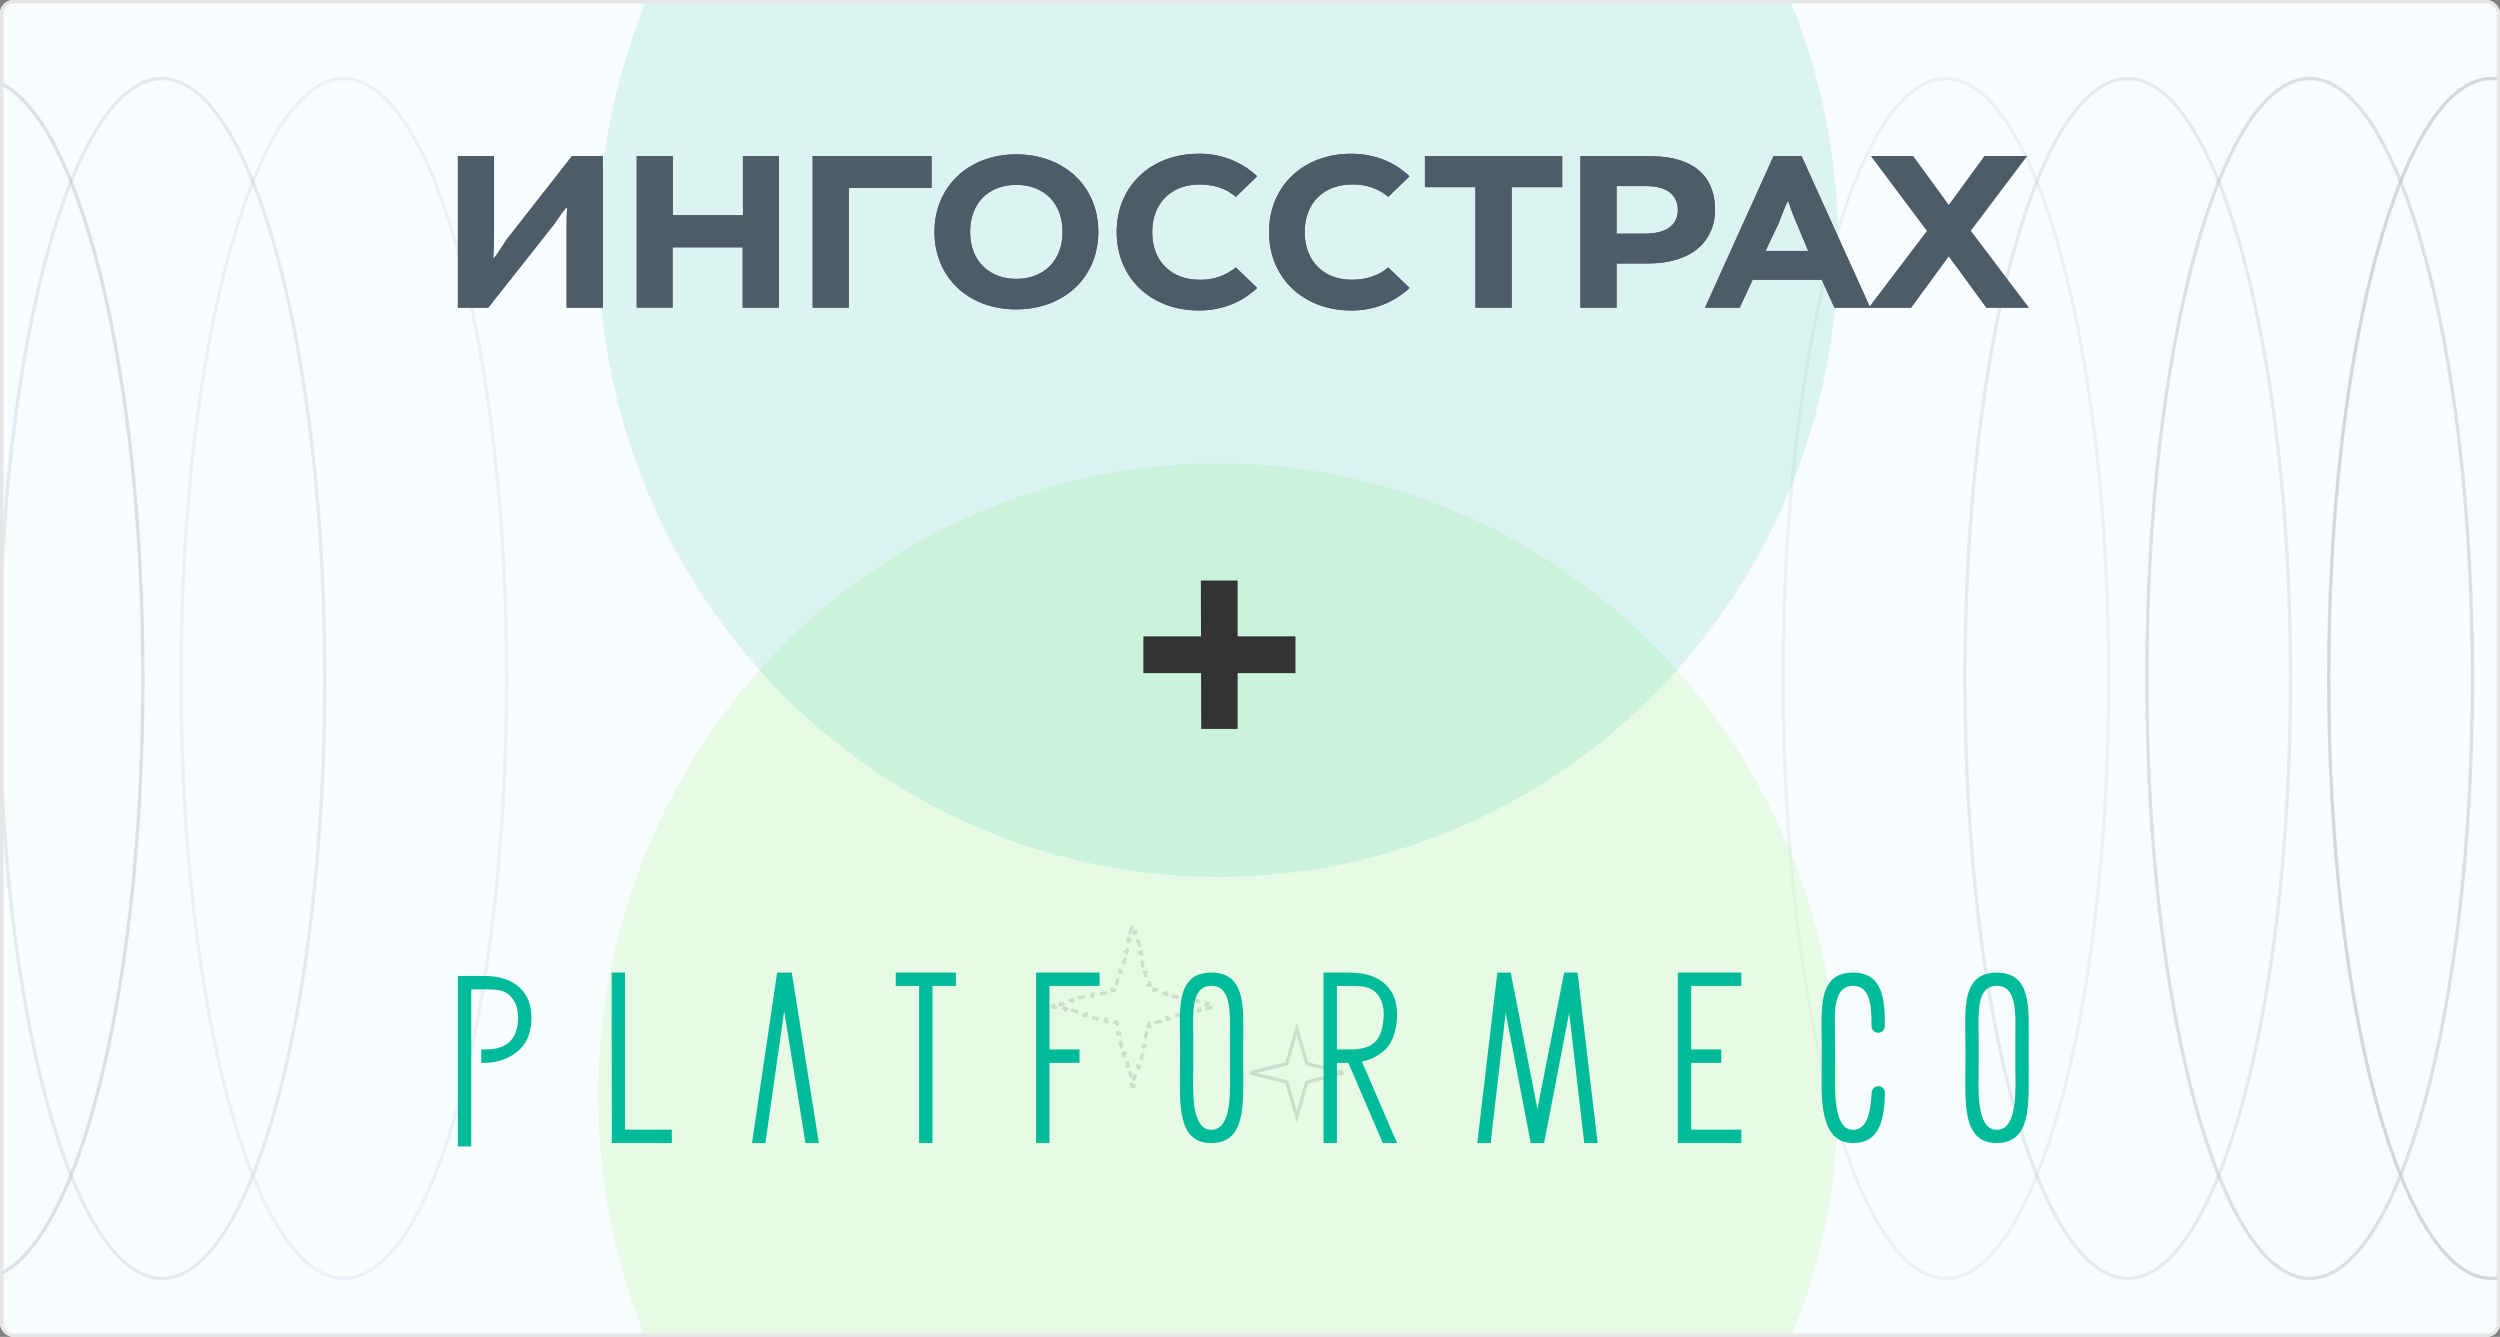 <?xml version="1.0" encoding="UTF-8"?> <svg xmlns="http://www.w3.org/2000/svg" width="748" height="400" viewBox="0 0 748 400" fill="none"><rect x="0" y="0" width="748" height="400" fill="#808080" stroke="none"/> <g clip-path="url(#clip0_240_6341)"> <rect width="748" height="400" rx="4" fill="#F8FCFE"></rect> <path opacity="0.2" d="M533.5 203C533.5 153.326 539.005 108.372 547.895 75.853C552.341 59.589 557.626 46.464 563.474 37.417C569.336 28.347 575.678 23.5 582.208 23.5C588.738 23.5 595.081 28.347 600.943 37.417C606.79 46.464 612.076 59.589 616.522 75.853C625.412 108.372 630.917 153.326 630.917 203C630.917 252.674 625.412 297.628 616.522 330.147C612.076 346.411 606.79 359.536 600.943 368.583C595.081 377.653 588.738 382.5 582.208 382.5C575.678 382.5 569.336 377.653 563.474 368.583C557.626 359.536 552.341 346.411 547.895 330.147C539.005 297.628 533.5 252.674 533.5 203Z" stroke="#BDC6CB"></path> <path opacity="0.35" d="M587.917 203C587.917 153.326 593.422 108.372 602.312 75.853C606.758 59.589 612.043 46.464 617.891 37.417C623.753 28.347 630.095 23.5 636.625 23.5C643.155 23.5 649.498 28.347 655.36 37.417C661.207 46.464 666.493 59.589 670.939 75.853C679.829 108.372 685.334 153.326 685.334 203C685.334 252.674 679.829 297.628 670.939 330.147C666.493 346.411 661.207 359.536 655.36 368.583C649.498 377.653 643.155 382.5 636.625 382.5C630.095 382.5 623.753 377.653 617.891 368.583C612.043 359.536 606.758 346.411 602.312 330.147C593.422 297.628 587.917 252.674 587.917 203Z" stroke="#BDC6CB"></path> <path opacity="0.5" d="M642.334 203C642.334 153.326 647.839 108.372 656.729 75.853C661.175 59.589 666.461 46.464 672.309 37.417C678.171 28.347 684.513 23.5 691.043 23.5C697.573 23.5 703.915 28.347 709.777 37.417C715.625 46.464 720.91 59.589 725.356 75.853C734.247 108.372 739.751 153.326 739.751 203C739.751 252.674 734.247 297.628 725.356 330.147C720.91 346.411 715.625 359.536 709.777 368.583C703.915 377.653 697.573 382.5 691.043 382.5C684.513 382.5 678.171 377.653 672.309 368.583C666.461 359.536 661.175 346.411 656.729 330.147C647.839 297.628 642.334 252.674 642.334 203Z" stroke="#BDC6CB"></path> <path opacity="0.65" d="M696.751 203C696.751 153.326 702.256 108.372 711.146 75.853C715.592 59.589 720.878 46.464 726.725 37.417C732.588 28.347 738.93 23.5 745.46 23.5C751.99 23.5 758.332 28.347 764.194 37.417C770.042 46.464 775.327 59.589 779.773 75.853C788.663 108.372 794.168 153.326 794.168 203C794.168 252.674 788.664 297.628 779.773 330.147C775.327 346.411 770.042 359.536 764.194 368.583C758.332 377.653 751.99 382.5 745.46 382.5C738.93 382.5 732.588 377.653 726.726 368.583C720.878 359.536 715.592 346.411 711.146 330.147C702.256 297.628 696.751 252.674 696.751 203Z" stroke="#BDC6CB"></path> <path opacity="0.2" d="M151.586 203C151.586 153.326 146.081 108.372 137.191 75.853C132.745 59.589 127.46 46.464 121.612 37.417C115.75 28.347 109.408 23.5 102.878 23.5C96.347 23.5 90.005 28.347 84.143 37.417C78.296 46.464 73.01 59.589 68.564 75.853C59.674 108.372 54.169 153.326 54.169 203C54.169 252.674 59.674 297.628 68.564 330.147C73.01 346.411 78.296 359.536 84.143 368.583C90.005 377.653 96.347 382.5 102.878 382.5C109.408 382.5 115.75 377.653 121.612 368.583C127.46 359.536 132.745 346.411 137.191 330.147C146.081 297.628 151.586 252.674 151.586 203Z" stroke="#BDC6CB"></path> <path opacity="0.35" d="M97.169 203C97.169 153.326 91.664 108.372 82.774 75.853C78.328 59.589 73.043 46.464 67.195 37.417C61.333 28.347 54.99 23.5 48.46 23.5C41.93 23.5 35.588 28.347 29.726 37.417C23.878 46.464 18.593 59.589 14.147 75.853C5.257 108.372 -0.248 153.326 -0.248 203C-0.248 252.674 5.257 297.628 14.147 330.147C18.593 346.411 23.878 359.536 29.726 368.583C35.588 377.653 41.93 382.5 48.46 382.5C54.99 382.5 61.333 377.653 67.195 368.583C73.043 359.536 78.328 346.411 82.774 330.147C91.664 297.628 97.169 252.674 97.169 203Z" stroke="#BDC6CB"></path> <path opacity="0.5" d="M42.752 203C42.752 153.326 37.247 108.372 28.357 75.853C23.91 59.589 18.625 46.464 12.777 37.417C6.915 28.347 0.573 23.5 -5.957 23.5C-12.487 23.5 -18.829 28.347 -24.691 37.417C-30.539 46.464 -35.824 59.589 -40.27 75.853C-49.161 108.372 -54.666 153.326 -54.666 203C-54.666 252.674 -49.161 297.628 -40.27 330.147C-35.824 346.411 -30.539 359.536 -24.691 368.583C-18.829 377.653 -12.487 382.5 -5.957 382.5C0.573 382.5 6.915 377.653 12.777 368.583C18.625 359.536 23.91 346.411 28.357 330.147C37.247 297.628 42.752 252.674 42.752 203Z" stroke="#BDC6CB"></path> <path d="M338.205 278.955L338.735 276.985L338.748 276.988L338.782 277.115L339 277.056L339.218 277.115L339.252 276.988L339.265 276.985L339.795 278.955L339.313 279.085L339.843 281.054L340.326 280.924L340.856 282.894L340.373 283.024L340.904 284.994L341.386 284.864L341.917 286.833L341.434 286.963L341.964 288.933L342.447 288.803L342.977 290.773L342.495 290.903L343.025 292.872L343.508 292.742L344.038 294.712L343.555 294.842L343.82 295.827L343.895 296.105L344.173 296.18L345.158 296.445L345.288 295.962L347.258 296.492L347.128 296.975L349.097 297.505L349.227 297.023L351.197 297.553L351.067 298.036L353.037 298.566L353.167 298.083L355.136 298.614L355.006 299.096L356.976 299.627L357.106 299.144L359.076 299.674L358.946 300.157L360.916 300.687L361.045 300.205L363.015 300.735L363.012 300.748L362.885 300.782L362.944 301L362.885 301.218L363.012 301.252L363.015 301.265L361.045 301.795L360.916 301.313L358.946 301.843L359.076 302.326L357.106 302.856L356.976 302.373L355.006 302.904L355.136 303.386L353.167 303.917L353.037 303.434L351.067 303.964L351.197 304.447L349.227 304.977L349.097 304.495L347.128 305.025L347.258 305.508L345.288 306.038L345.158 305.555L344.173 305.82L343.895 305.895L343.82 306.173L343.555 307.158L344.038 307.288L343.508 309.258L343.025 309.128L342.495 311.097L342.977 311.227L342.447 313.197L341.964 313.067L341.434 315.037L341.917 315.167L341.386 317.136L340.904 317.006L340.373 318.976L340.856 319.106L340.326 321.076L339.843 320.946L339.313 322.916L339.795 323.045L339.265 325.015L339.252 325.012L339.218 324.885L339 324.944L338.782 324.885L338.748 325.012L338.735 325.015L338.205 323.045L338.687 322.916L338.157 320.946L337.674 321.076L337.144 319.106L337.627 318.976L337.096 317.006L336.614 317.136L336.083 315.167L336.566 315.037L336.036 313.067L335.553 313.197L335.023 311.227L335.505 311.097L334.975 309.128L334.492 309.258L333.962 307.288L334.445 307.158L334.18 306.173L334.105 305.895L333.827 305.82L332.842 305.555L332.712 306.038L330.742 305.508L330.872 305.025L328.903 304.495L328.773 304.977L326.803 304.447L326.933 303.964L324.963 303.434L324.833 303.917L322.864 303.386L322.994 302.904L321.024 302.373L320.894 302.856L318.924 302.326L319.054 301.843L317.084 301.313L316.955 301.795L314.985 301.265L314.988 301.252L315.115 301.218L315.056 301L315.115 300.782L314.988 300.748L314.985 300.735L316.955 300.205L317.085 300.687L319.054 300.157L318.924 299.674L320.894 299.144L321.024 299.627L322.994 299.096L322.864 298.614L324.833 298.083L324.963 298.566L326.933 298.036L326.803 297.553L328.773 297.023L328.903 297.505L330.872 296.975L330.742 296.492L332.712 295.962L332.842 296.445L333.827 296.18L334.105 296.105L334.18 295.827L334.445 294.842L333.962 294.712L334.492 292.742L334.975 292.872L335.505 290.903L335.023 290.773L335.553 288.803L336.036 288.933L336.566 286.963L336.083 286.833L336.614 284.864L337.096 284.994L337.627 283.024L337.144 282.894L337.674 280.924L338.157 281.054L338.687 279.084L338.205 278.955Z" stroke="#BDC6CB" stroke-dasharray="2 2"></path> <path d="M388 307.811L390.914 317.956L390.993 318.232L391.272 318.303L401.957 321L391.272 323.697L390.993 323.768L390.914 324.044L388 334.189L385.086 324.044L385.007 323.768L384.728 323.697L374.043 321L384.728 318.303L385.007 318.232L385.086 317.956L388 307.811Z" stroke="#BDC6CB"></path> <g clip-path="url(#clip1_240_6341)"> <ellipse opacity="0.5" cx="364.5" cy="327.816" rx="189.184" ry="185.5" transform="rotate(-90 364.5 327.816)" fill="#D4F9CC"></ellipse> <ellipse opacity="0.6" cx="364.5" cy="73.185" rx="189.184" ry="185.5" transform="rotate(-90 364.5 73.185)" fill="#00BB99" fill-opacity="0.2"></ellipse> <path d="M387.6 190.4V201.4H342.1V190.4H387.6ZM370.3 173.7V218.1H359.4L359.3 173.7H370.3Z" fill="#333333"></path> </g> <g clip-path="url(#clip2_240_6341)"> <path fill-rule="evenodd" clip-rule="evenodd" d="M358.84 83.695C350.561 83.695 344.74 78.284 344.74 69.447C344.74 60.645 350.561 55.199 358.84 55.199C363.178 55.199 366.794 56.353 369.758 58.878L376.158 52.746C371.432 48.327 365.172 45.909 358.695 46.001C344.415 46.001 334.111 55.596 334.111 69.447C334.111 83.226 344.415 92.893 358.695 92.893C366.035 92.893 371.855 90.188 376.158 86.148L369.758 80.016C366.691 82.53 362.808 83.839 358.84 83.695ZM279.591 69.375C279.591 55.74 289.931 46.181 304.031 46.181C318.384 46.181 328.615 55.74 328.615 69.375C328.615 83.082 318.275 92.569 304.031 92.569C289.786 92.569 279.591 83.046 279.591 69.375ZM290.256 69.375C290.256 78.032 295.932 83.443 304.067 83.443C312.274 83.443 317.914 78.032 317.914 69.375C317.914 60.645 312.274 55.307 304.067 55.307C295.932 55.307 290.256 60.645 290.256 69.375ZM165.525 67.427L146.075 92.064H137V46.722H147.81V69.591C147.81 71.828 147.738 73.559 147.665 75.182L147.593 77.347C147.955 77.274 149.148 75.399 150.232 73.739C150.883 72.729 151.498 71.792 151.859 71.323L171.129 46.722H180.385V92.064H169.538V67.896C169.538 65.948 169.538 64.289 169.683 62.016C169.213 62.088 167.912 64 166.791 65.623L165.562 67.427H165.525ZM233.025 92.064H222.215V73.992H201.245V92.028H190.508V46.722H201.318V64.397H222.287V46.722H233.061V92.064H233.025ZM243.148 92.064H253.994V56.245H278.723V46.722H243.148V92.064ZM390.366 69.447C390.366 78.248 396.151 83.695 404.43 83.695C408.768 83.695 412.384 82.541 415.348 80.016L421.748 86.148C417.022 90.567 410.762 92.985 404.285 92.893C390.005 92.893 379.701 83.226 379.701 69.447C379.701 55.596 390.005 46.001 404.285 46.001C411.625 46.001 417.445 48.706 421.748 52.746L415.385 58.878C412.317 56.364 408.434 55.055 404.466 55.199C396.187 55.199 390.366 60.609 390.366 69.447ZM426.339 55.992H441.452V92.064H452.298V55.992H467.41V46.722H426.339V55.992ZM483.679 78.826V92.064H472.869V46.722H493.405C509.312 46.722 513.145 55.054 513.145 62.846C513.145 70.493 508.083 78.826 492.826 78.826H483.679ZM502.009 62.774C502.009 59.022 499.551 55.668 492.428 55.668H483.679V69.916H491.995C499.298 69.916 502.009 66.85 502.009 62.774ZM510.18 92.064H520.52L524.388 83.695H545.068L548.865 92.064H571.786L583.066 76.625L594.346 92.064H607L589.61 69.05L606.458 46.686H593.804L583.066 61.403L572.401 46.722H559.855L576.595 69.086L559.422 91.739L539.031 46.722H530.643L510.144 92.064H510.18ZM532.993 64.686C533.716 62.774 534.692 60.213 535.054 60.104C535.596 61.908 536.138 63.423 536.789 64.974L541.019 75.074H528.257L532.342 66.417L532.993 64.686Z" fill="#4D5C69"></path> <g clip-path="url(#clip3_240_6341)"> <path fill-rule="evenodd" clip-rule="evenodd" d="M358.84 83.695C350.561 83.695 344.74 78.284 344.74 69.447C344.74 60.645 350.561 55.199 358.84 55.199C363.178 55.199 366.794 56.353 369.758 58.878L376.158 52.746C371.432 48.327 365.172 45.909 358.695 46.001C344.415 46.001 334.111 55.596 334.111 69.447C334.111 83.226 344.415 92.893 358.695 92.893C366.035 92.893 371.855 90.188 376.158 86.148L369.758 80.016C366.691 82.53 362.808 83.839 358.84 83.695ZM279.591 69.375C279.591 55.74 289.931 46.181 304.031 46.181C318.384 46.181 328.615 55.74 328.615 69.375C328.615 83.082 318.275 92.569 304.031 92.569C289.786 92.569 279.591 83.046 279.591 69.375ZM290.256 69.375C290.256 78.032 295.932 83.443 304.067 83.443C312.274 83.443 317.914 78.032 317.914 69.375C317.914 60.645 312.274 55.307 304.067 55.307C295.932 55.307 290.256 60.645 290.256 69.375ZM165.525 67.427L146.075 92.064H137V46.722H147.81V69.591C147.81 71.828 147.738 73.559 147.665 75.182L147.593 77.347C147.955 77.274 149.148 75.399 150.232 73.739C150.883 72.729 151.498 71.792 151.859 71.323L171.129 46.722H180.385V92.064H169.538V67.896C169.538 65.948 169.538 64.289 169.683 62.016C169.213 62.088 167.912 64 166.791 65.623L165.562 67.427H165.525ZM233.025 92.064H222.215V73.992H201.245V92.028H190.508V46.722H201.318V64.397H222.287V46.722H233.061V92.064H233.025ZM243.148 92.064H253.994V56.245H278.723V46.722H243.148V92.064ZM390.366 69.447C390.366 78.248 396.151 83.695 404.43 83.695C408.768 83.695 412.384 82.541 415.348 80.016L421.748 86.148C417.022 90.567 410.762 92.985 404.285 92.893C390.005 92.893 379.701 83.226 379.701 69.447C379.701 55.596 390.005 46.001 404.285 46.001C411.625 46.001 417.445 48.706 421.748 52.746L415.385 58.878C412.317 56.364 408.434 55.055 404.466 55.199C396.187 55.199 390.366 60.609 390.366 69.447ZM426.339 55.992H441.452V92.064H452.298V55.992H467.41V46.722H426.339V55.992ZM483.679 78.826V92.064H472.869V46.722H493.405C509.312 46.722 513.145 55.054 513.145 62.846C513.145 70.493 508.083 78.826 492.826 78.826H483.679ZM502.009 62.774C502.009 59.022 499.551 55.668 492.428 55.668H483.679V69.916H491.995C499.298 69.916 502.009 66.85 502.009 62.774ZM510.18 92.064H520.52L524.388 83.695H545.068L548.865 92.064H571.786L583.066 76.625L594.346 92.064H607L589.61 69.05L606.458 46.686H593.804L583.066 61.403L572.401 46.722H559.855L576.595 69.086L559.422 91.739L539.031 46.722H530.643L510.144 92.064H510.18ZM532.993 64.686C533.716 62.774 534.692 60.213 535.054 60.104C535.596 61.908 536.138 63.423 536.789 64.974L541.019 75.074H528.257L532.342 66.417L532.993 64.686Z" fill="#4D5C69"></path> </g> </g> <path d="M241 342L234.625 302.5L229 342H225L232.522 291H236.897L245 342H241Z" fill="#00BB99"></path> <path d="M403 317L413.73 342H418L407 316.5L403 317Z" fill="#00BB99"></path> <path d="M145 292.01C149.293 292.01 152.98 293.119 155.5 295.5C158.02 297.881 159 300.812 159 304.5C159 308.281 158.02 311.619 155.5 314C153.027 316.381 149.34 318 145 318H144V314H145C148.313 314 150.787 313.392 152.56 311.618C154.333 309.844 155 307.301 155 304.5C155 301.699 154.333 299.666 152.56 297.892C150.787 296.118 148.313 296 145 296H141V343H137V292L145 292.01Z" fill="#00BB99"></path> <path d="M404 291.01C408.293 291.01 411.98 292.119 414.5 294.5C417.02 296.881 418 299.812 418 303.5C418 307.281 417.02 311.619 414.5 314C412.027 316.381 408.34 318 404 318H400V314H404C407.313 314 409.787 313.392 411.56 311.618C413.333 309.844 414 306.301 414 303.5C414 300.699 413.333 298.666 411.56 296.892C409.787 295.118 407.313 295 404 295H400V342H396V291L404 291.01Z" fill="#00BB99"></path> <path d="M268 291H286V295H279V342H275V295H268V291Z" fill="#00BB99"></path> <path d="M458 342L450.5 303L446 342H442L448 291H452L462 342H458Z" fill="#00BB99"></path> <path d="M474 342L469.5 303L462 342H458L468 291H472L478 342H474Z" fill="#00BB99"></path> <path d="M183.066 342L183 291L187 291V338H201V342H183.066Z" fill="#00BB99"></path> <path fill-rule="evenodd" clip-rule="evenodd" d="M502 342V291H521V295H506V314H515V318H506V338H521V342H502Z" fill="#00BB99"></path> <path fill-rule="evenodd" clip-rule="evenodd" d="M310 342V291H329V295H314V314H323V318H314V342H310Z" fill="#00BB99"></path> <path fill-rule="evenodd" clip-rule="evenodd" d="M606.974 311C606.976 302 607.973 291 597.416 291C586.859 291 588.039 302 588.039 311C588.087 312.866 588.087 317.134 588.039 319C588.039 330 587.043 342 597.416 342C607.973 342 606.976 330 606.974 319C606.923 317.045 606.974 312.956 606.974 311ZM602.989 319C602.989 325 603.986 338.04 597.416 338.04C591.029 338.04 592.026 325 592.026 319C592.026 318 592.026 312 592.026 311C592.026 304 591.029 295 597.416 294.96C603.802 294.92 602.989 304 602.989 311C602.989 312 602.989 318 602.989 319Z" fill="#00BB99"></path> <path fill-rule="evenodd" clip-rule="evenodd" d="M371.974 311C371.976 302 372.973 291 362.416 291C351.859 291 353.039 302 353.039 311C353.087 312.866 353.087 317.134 353.039 319C353.039 330 352.043 342 362.416 342C372.973 342 371.976 330 371.974 319C371.923 317.045 371.974 312.956 371.974 311ZM367.989 319C367.989 325 368.986 338.04 362.416 338.04C356.029 338.04 357.026 325 357.026 319C357.026 318 357.026 312 357.026 311C357.026 304 356.029 295 362.416 294.96C368.802 294.92 367.989 304 367.989 311C367.989 312 367.989 318 367.989 319Z" fill="#00BB99"></path> <path d="M562.005 325C563.105 325 564 325.896 563.974 326.995C563.781 335.115 562.413 342 554.416 342C544.879 342 544.968 329.791 545.027 321.673C545.058 317.285 545.071 312.901 545.02 308.513C544.922 300.096 544.816 291 554.416 291C563.397 291 563.975 299.089 563.952 307.027C563.949 308.119 563.057 309 561.965 309V309C560.856 309 559.965 308.095 559.969 306.987C559.993 300.987 559.583 294.928 554.416 294.96C548.781 294.995 548.894 302.008 548.999 308.466C549.067 312.709 549.07 316.958 549.002 321.201C549.002 327 548.73 338.04 554.416 338.04C558.703 338.04 559.769 332.489 559.992 326.965C560.036 325.877 560.917 325 562.005 325V325Z" fill="#00BB99"></path> </g> <rect x="0.5" y="0.5" width="747" height="399" rx="3.5" stroke="#E6E6E6"></rect> <defs> <clipPath id="clip0_240_6341"> <rect width="748" height="400" rx="4" fill="white"></rect> </clipPath> <clipPath id="clip1_240_6341"> <rect width="553" height="371" fill="white" transform="matrix(0 -1 1 0 179 477)"></rect> </clipPath> <clipPath id="clip2_240_6341"> <rect width="470" height="101" fill="white" transform="translate(137 46)"></rect> </clipPath> <clipPath id="clip3_240_6341"> <rect width="470" height="101" fill="white" transform="translate(137 46)"></rect> </clipPath> </defs> </svg> 